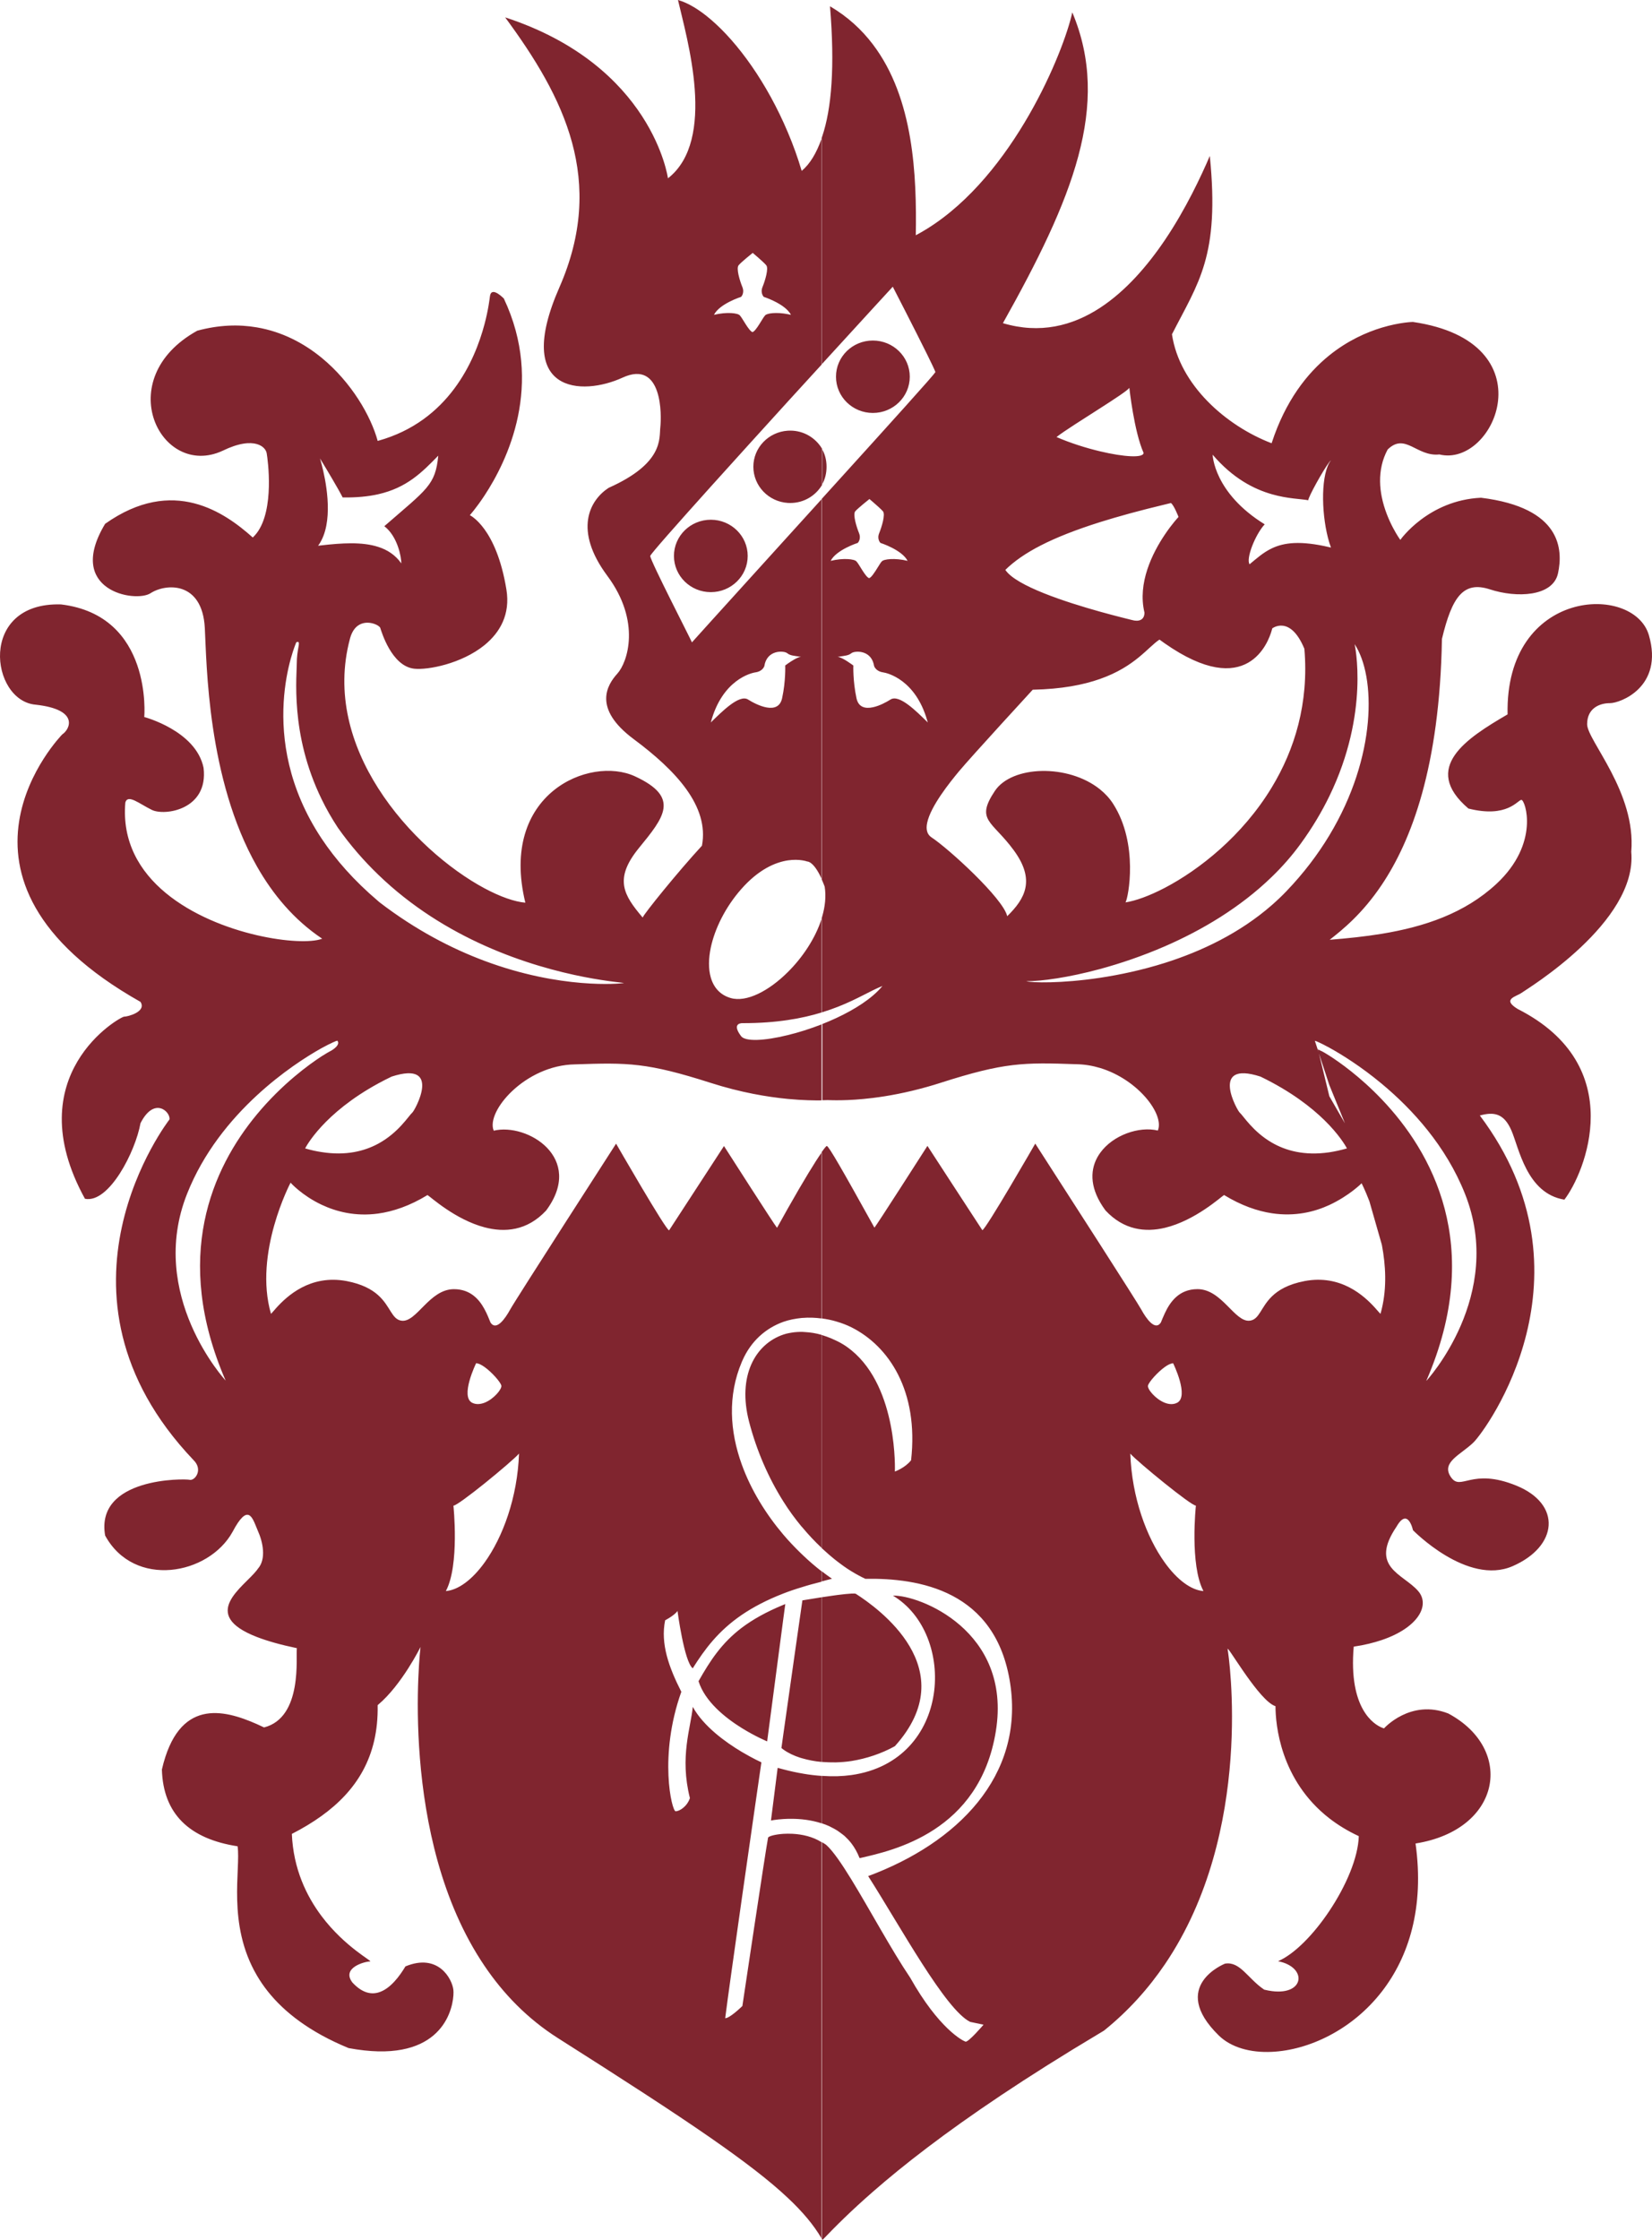 <svg width="45" height="61" viewBox="0 0 45 61" fill="none" xmlns="http://www.w3.org/2000/svg">
<path d="M20.367 15.14C20.367 14.596 19.917 14.154 19.362 14.154C18.808 14.154 18.358 14.595 18.358 15.14C18.358 15.685 18.808 16.126 19.362 16.126C19.917 16.126 20.367 15.685 20.367 15.14ZM22.772 10.259C22.772 10.804 23.221 11.246 23.777 11.246C24.332 11.246 24.782 10.804 24.782 10.259C24.782 9.715 24.332 9.274 23.777 9.274C23.221 9.273 22.772 9.715 22.772 10.259ZM22.397 12.238V13.187C22.476 13.046 22.515 12.886 22.515 12.712C22.515 12.539 22.476 12.379 22.397 12.238ZM21.459 13.696C21.481 13.697 21.505 13.698 21.527 13.698C21.898 13.698 22.219 13.499 22.393 13.205L22.397 13.2V13.187C22.395 13.189 22.395 13.192 22.393 13.195L22.389 13.2V12.226L22.393 12.23C22.394 12.233 22.394 12.235 22.397 12.238V12.226L22.393 12.221C22.219 11.928 21.898 11.727 21.527 11.727C21.505 11.727 21.481 11.728 21.459 11.729C20.936 11.763 20.521 12.19 20.521 12.712C20.523 13.236 20.937 13.662 21.459 13.696ZM22.389 29.963C22.387 29.963 22.382 29.963 22.379 29.963H22.389ZM22.397 29.963C22.395 29.963 22.394 29.963 22.393 29.963H22.388C22.389 29.963 22.392 29.963 22.393 29.963H22.397ZM37.639 33.895C37.638 33.892 37.636 33.887 37.636 33.883L37.64 33.901L37.639 33.895ZM37.641 33.905L38.855 37.598C40.453 33.914 38.987 31.353 37.64 29.94C37.051 29.322 36.485 28.924 36.209 28.748C36.112 28.686 36.05 28.652 36.036 28.644L35.898 28.577L35.92 28.666L36.209 29.545L36.639 30.599L37.179 32.285L37.64 33.895C37.64 33.899 37.64 33.903 37.641 33.905ZM37.64 33.9L37.643 33.91C37.643 33.907 37.641 33.906 37.641 33.904L37.64 33.9ZM21.183 48.144L21.001 49.578C21.001 49.578 21.134 49.551 21.338 49.538C21.404 49.533 21.48 49.532 21.558 49.532C21.561 49.532 21.562 49.532 21.564 49.532C21.803 49.532 22.093 49.562 22.378 49.654V48.363C22.223 48.352 22.06 48.334 21.892 48.305C21.887 48.303 21.882 48.303 21.877 48.302C21.704 48.273 21.525 48.235 21.338 48.185C21.287 48.172 21.235 48.158 21.183 48.144ZM21.286 47.604C21.302 47.618 21.321 47.631 21.338 47.645C21.471 47.741 21.628 47.814 21.799 47.869C21.815 47.874 21.831 47.878 21.847 47.883C22.014 47.931 22.192 47.967 22.378 47.983V43.499C22.095 43.543 21.857 43.583 21.857 43.583C21.857 43.583 21.532 45.846 21.337 47.235L21.286 47.604ZM21.391 43.684L21.338 43.705C20.867 43.899 20.504 44.105 20.209 44.326C19.655 44.746 19.346 45.223 19.028 45.784C19.2 46.334 19.749 46.777 20.209 47.062C20.584 47.294 20.897 47.423 20.897 47.423L21.338 44.076L21.391 43.684ZM22.384 43.067C22.479 43.043 22.563 43.017 22.663 42.994C22.571 42.932 22.477 42.861 22.384 42.79V43.067ZM22.379 42.152V36.352C22.225 36.307 22.073 36.284 21.925 36.276C21.883 36.273 21.841 36.269 21.8 36.271C21.749 36.272 21.698 36.276 21.648 36.28C21.542 36.294 21.437 36.31 21.34 36.344C20.567 36.606 20.084 37.478 20.404 38.715C20.612 39.515 20.936 40.252 21.34 40.892C21.489 41.13 21.652 41.352 21.822 41.558C21.833 41.572 21.845 41.584 21.857 41.597C22.022 41.795 22.197 41.981 22.379 42.152ZM23.312 43.404C23.297 43.397 23.255 43.395 23.193 43.398C23.148 43.4 23.094 43.405 23.033 43.411C23.003 43.415 22.969 43.419 22.936 43.422C22.902 43.426 22.869 43.43 22.832 43.434C22.808 43.438 22.782 43.442 22.757 43.444C22.709 43.45 22.66 43.458 22.609 43.465C22.589 43.469 22.57 43.471 22.55 43.474C22.494 43.482 22.438 43.489 22.384 43.498V47.983C22.51 47.992 22.637 47.997 22.767 47.995C22.908 47.99 23.05 47.981 23.193 47.958C23.602 47.892 24.012 47.756 24.376 47.554C26.27 45.452 23.909 43.788 23.312 43.404ZM23.193 50.202C23.28 50.316 23.355 50.449 23.415 50.603C24.323 50.398 26.686 49.886 27.127 47.143C27.569 44.403 25.026 43.43 24.323 43.454C26.068 44.495 25.918 47.953 23.193 48.34C23.068 48.357 22.94 48.368 22.805 48.372C22.67 48.375 22.53 48.372 22.384 48.362V49.654C22.454 49.676 22.522 49.703 22.591 49.734C22.606 49.742 22.62 49.749 22.635 49.757C22.691 49.785 22.746 49.813 22.8 49.847C22.833 49.867 22.864 49.893 22.897 49.916C22.933 49.943 22.97 49.969 23.005 49.999C23.071 50.06 23.134 50.126 23.193 50.202ZM21.545 8.574C21.516 8.567 21.488 8.561 21.46 8.556C21.152 8.496 20.888 8.529 20.841 8.59C20.773 8.658 20.601 9.012 20.498 9.045C20.395 9.012 20.222 8.658 20.153 8.59C20.102 8.524 19.793 8.49 19.448 8.574C19.602 8.269 20.187 8.085 20.187 8.085C20.187 8.085 20.29 7.984 20.221 7.815C20.152 7.647 20.049 7.309 20.119 7.225C20.187 7.139 20.504 6.887 20.504 6.887C20.504 6.887 20.805 7.139 20.873 7.225C20.943 7.309 20.84 7.647 20.771 7.815C20.703 7.984 20.805 8.085 20.805 8.085C20.805 8.085 21.24 8.223 21.459 8.456C21.494 8.492 21.524 8.533 21.545 8.574ZM16.99 26.772C16.881 26.79 15.281 26.945 13.197 26.167C12.306 25.834 11.328 25.331 10.339 24.573C10.325 24.562 10.313 24.551 10.301 24.54C9.639 23.979 9.138 23.404 8.761 22.838C6.924 20.071 8.071 17.492 8.071 17.492C8.208 17.433 8.106 17.618 8.088 17.94C8.088 18.411 7.891 19.98 8.761 21.765C8.885 22.021 9.032 22.281 9.205 22.543C9.542 23.02 9.911 23.442 10.301 23.818C11.213 24.7 12.233 25.317 13.197 25.75C15.272 26.681 17.083 26.757 16.99 26.772ZM8.762 14.851L8.665 14.862C8.703 14.812 8.735 14.758 8.762 14.702C9.082 14.064 8.866 13.044 8.762 12.648C8.735 12.544 8.716 12.484 8.716 12.484L8.762 12.56C8.884 12.76 9.21 13.302 9.334 13.547C9.712 13.553 10.03 13.521 10.302 13.46C11.086 13.282 11.498 12.86 11.938 12.409C11.861 13.217 11.63 13.319 10.469 14.33C10.83 14.608 10.932 15.165 10.932 15.343C10.771 15.115 10.553 14.973 10.301 14.893C9.855 14.75 9.303 14.79 8.762 14.851ZM9.189 28.341C9.275 28.443 9.102 28.577 8.964 28.644C8.949 28.652 8.876 28.693 8.761 28.766C8.415 28.991 7.685 29.519 6.998 30.348C5.777 31.82 4.692 34.243 6.146 37.597C6.146 37.597 3.997 35.269 5.098 32.506C5.54 31.392 6.273 30.499 6.998 29.83C7.674 29.206 8.343 28.776 8.761 28.543C9.007 28.409 9.166 28.341 9.189 28.341ZM8.312 31.275C8.312 31.275 8.434 31.027 8.761 30.673C9.069 30.34 9.559 29.912 10.301 29.507C10.416 29.444 10.538 29.381 10.668 29.319C12.075 28.864 11.286 30.263 11.233 30.297C11.13 30.389 10.855 30.848 10.301 31.147C9.926 31.349 9.424 31.48 8.761 31.375C8.619 31.354 8.47 31.321 8.312 31.275ZM12.145 43.33C12.523 42.622 12.351 41.004 12.351 41.004C12.418 41.004 12.801 40.718 13.198 40.399C13.617 40.062 14.05 39.69 14.138 39.585C14.096 40.78 13.697 41.864 13.198 42.555C12.865 43.016 12.488 43.301 12.145 43.33ZM13.656 37.732C13.679 37.825 13.453 38.101 13.197 38.201C13.086 38.243 12.969 38.254 12.866 38.204C12.523 38.037 12.969 37.125 12.969 37.125C13.03 37.125 13.112 37.166 13.198 37.227C13.403 37.373 13.632 37.637 13.656 37.732ZM19.362 19.675C19.672 18.511 20.462 18.326 20.581 18.31C20.702 18.293 20.788 18.226 20.821 18.14C20.89 17.686 21.355 17.719 21.44 17.786C21.447 17.791 21.453 17.796 21.459 17.8C21.539 17.854 21.612 17.856 21.82 17.888C21.736 17.888 21.558 18.002 21.459 18.072C21.417 18.101 21.389 18.123 21.389 18.123C21.389 18.123 21.407 18.545 21.304 19.016C21.2 19.489 20.617 19.202 20.376 19.05C20.136 18.899 19.655 19.39 19.362 19.675ZM22.379 9.923V3.781C22.239 4.168 22.068 4.462 21.838 4.654C21.73 4.291 21.603 3.939 21.46 3.603C20.895 2.262 20.1 1.16 19.362 0.531C19.047 0.261 18.741 0.077 18.468 0C18.709 1.046 19.534 3.81 18.195 4.856C18.195 4.856 17.781 1.787 13.76 0.473C15.376 2.662 16.51 4.921 15.239 7.823C13.965 10.724 15.856 10.79 16.956 10.285C18.057 9.778 18.021 11.33 17.987 11.634C17.952 11.937 18.09 12.611 16.578 13.286C16.062 13.623 15.616 14.433 16.543 15.681C17.471 16.927 17.093 18.039 16.818 18.343C16.543 18.646 16.13 19.288 17.265 20.131C18.397 20.973 19.326 21.951 19.121 23.031C18.468 23.739 17.541 24.886 17.506 24.987C16.99 24.379 16.715 23.941 17.401 23.098C18.089 22.255 18.537 21.717 17.299 21.143C16.062 20.57 13.589 21.616 14.31 24.583C14.014 24.557 13.626 24.421 13.197 24.191C12.243 23.68 11.089 22.704 10.301 21.465C9.554 20.291 9.137 18.881 9.531 17.401C9.678 16.832 10.139 16.935 10.301 17.041C10.331 17.061 10.35 17.081 10.357 17.097C10.391 17.197 10.666 18.143 11.284 18.211C11.654 18.251 12.573 18.076 13.197 17.569C13.618 17.226 13.906 16.732 13.794 16.052C13.657 15.215 13.411 14.71 13.197 14.414C12.98 14.115 12.798 14.03 12.798 14.03C12.798 14.03 12.972 13.837 13.197 13.496C13.817 12.554 14.833 10.477 13.724 8.129C13.622 8.028 13.381 7.825 13.347 8.063C13.337 8.131 13.305 8.427 13.197 8.832C12.933 9.825 12.221 11.47 10.301 12.004L10.288 12.007C10.102 11.328 9.576 10.413 8.762 9.744C8.274 9.344 7.683 9.033 6.999 8.916C6.504 8.83 5.961 8.847 5.374 9.006C3.002 10.32 4.378 13.052 6.061 12.277C6.503 12.061 6.806 12.038 6.999 12.094C7.166 12.143 7.249 12.251 7.265 12.345C7.297 12.534 7.478 13.869 6.999 14.511C6.964 14.557 6.927 14.598 6.886 14.638C6.13 13.964 4.721 12.951 2.864 14.265C1.765 16.087 3.689 16.424 4.101 16.155C4.514 15.886 5.509 15.819 5.579 17.099C5.631 18.068 5.645 21.213 6.999 23.595C7.434 24.36 8.006 25.045 8.762 25.554L8.776 25.564C8.772 25.566 8.766 25.567 8.762 25.569C8.474 25.672 7.789 25.652 6.999 25.469C5.34 25.086 3.23 23.991 3.414 21.854C3.483 21.618 3.792 21.888 4.136 22.056C4.48 22.226 5.683 22.056 5.545 20.91C5.339 19.899 3.93 19.527 3.93 19.527C3.93 19.527 4.17 16.762 1.662 16.46C-0.607 16.392 -0.263 19.091 0.974 19.191C2.176 19.325 1.903 19.865 1.696 20C1.696 20 -2.152 23.913 3.827 27.284C3.998 27.552 3.483 27.687 3.38 27.687C3.277 27.687 0.458 29.273 2.314 32.646C2.967 32.78 3.689 31.363 3.827 30.588C4.205 29.846 4.651 30.284 4.616 30.487C4.616 30.487 0.939 35.208 5.269 39.76C5.545 40.029 5.304 40.333 5.166 40.3C5.029 40.265 2.589 40.232 2.864 41.818C3.655 43.266 5.683 42.896 6.335 41.717C6.755 40.921 6.872 41.324 6.998 41.626C7.005 41.646 7.014 41.664 7.021 41.682C7.159 41.985 7.263 42.457 7.021 42.726C7.014 42.737 7.005 42.748 6.998 42.759C6.638 43.223 5.404 43.963 6.998 44.58C7.271 44.686 7.628 44.789 8.087 44.885C8.052 45.087 8.259 46.772 7.193 47.043C7.13 47.014 7.065 46.983 6.998 46.953C6.082 46.548 4.859 46.242 4.41 48.189C4.445 49.404 5.166 50.079 6.472 50.28C6.562 50.901 6.177 52.397 6.998 53.798C7.338 54.38 7.887 54.945 8.761 55.426C8.985 55.549 9.229 55.666 9.497 55.776C9.794 55.831 10.061 55.859 10.301 55.865C12.247 55.909 12.38 54.462 12.35 54.191C12.316 53.889 11.937 53.181 11.044 53.551C10.896 53.798 10.633 54.172 10.301 54.263C10.091 54.321 9.853 54.264 9.599 53.989C9.291 53.585 9.944 53.416 10.082 53.416C10.165 53.416 9.399 53.031 8.761 52.184C8.349 51.636 7.99 50.896 7.95 49.943C8.24 49.794 8.512 49.632 8.761 49.452C9.699 48.776 10.314 47.847 10.287 46.437L10.299 46.426C10.946 45.883 11.455 44.852 11.455 44.852C11.455 44.852 10.83 50.037 13.196 53.534C13.71 54.295 14.366 54.976 15.201 55.506C16.964 56.625 18.318 57.499 19.361 58.223C20.281 58.863 20.959 59.383 21.458 59.853C21.876 60.245 22.169 60.6 22.377 60.956V50.168C22.143 50.018 21.852 49.954 21.591 49.94C21.503 49.936 21.416 49.936 21.337 49.941C21.11 49.957 20.942 50.004 20.922 50.044C20.845 50.454 20.222 54.63 20.222 54.63L20.208 54.643C20.145 54.704 19.869 54.962 19.754 54.962C19.81 54.504 20.007 53.114 20.208 51.696C20.468 49.87 20.74 47.994 20.74 47.994C20.74 47.994 20.513 47.891 20.208 47.711C19.765 47.447 19.163 47.014 18.871 46.483C18.819 47.047 18.508 47.841 18.793 48.968C18.716 49.199 18.508 49.327 18.404 49.327C18.3 49.327 17.936 47.816 18.559 46.073C18.221 45.407 17.988 44.767 18.118 44.126C18.402 43.972 18.455 43.87 18.455 43.87C18.455 43.87 18.636 45.254 18.87 45.433C19.191 44.923 19.558 44.42 20.207 43.977C20.513 43.769 20.881 43.574 21.336 43.397C21.49 43.337 21.658 43.279 21.836 43.226C22.004 43.172 22.186 43.123 22.377 43.075V42.79C22.209 42.66 22.042 42.516 21.879 42.361C21.853 42.338 21.83 42.312 21.803 42.288C21.643 42.132 21.486 41.968 21.337 41.792C20.865 41.235 20.459 40.582 20.208 39.889C19.88 38.984 19.815 38.01 20.208 37.086C20.213 37.076 20.217 37.065 20.222 37.054C20.456 36.52 20.861 36.169 21.337 35.998C21.498 35.941 21.667 35.91 21.84 35.892C21.847 35.891 21.855 35.892 21.862 35.891C22.031 35.877 22.203 35.883 22.377 35.906V31.393C22.205 31.636 21.901 32.132 21.458 32.914C21.366 33.077 21.269 33.25 21.166 33.437C21.113 33.386 19.721 31.21 19.721 31.21L19.36 31.765C18.966 32.371 18.372 33.284 18.226 33.506C18.14 33.506 16.782 31.145 16.782 31.145C16.782 31.145 14.034 35.41 13.896 35.664C13.758 35.916 13.518 36.254 13.362 36.018C13.321 35.92 13.27 35.784 13.194 35.646C13.048 35.379 12.808 35.108 12.365 35.108C11.693 35.108 11.351 36.018 10.94 35.967C10.668 35.933 10.641 35.576 10.299 35.27C10.123 35.113 9.864 34.969 9.444 34.888C9.194 34.841 8.965 34.843 8.76 34.879C7.952 35.019 7.491 35.674 7.382 35.781C6.901 34.128 7.915 32.208 7.915 32.208C7.915 32.208 8.22 32.554 8.761 32.809C9.158 32.996 9.679 33.134 10.301 33.049C10.709 32.992 11.16 32.841 11.645 32.545C11.727 32.593 12.397 33.211 13.196 33.423C13.746 33.569 14.357 33.523 14.876 32.967C15.94 31.535 14.36 30.572 13.449 30.792C13.227 30.269 14.309 29.004 15.667 28.986C17.11 28.936 17.626 28.936 19.362 29.491C20.179 29.753 20.907 29.874 21.459 29.927C21.877 29.967 22.194 29.969 22.378 29.967V27.898C22.066 28.018 21.751 28.119 21.459 28.189C20.824 28.346 20.301 28.371 20.186 28.217C19.902 27.838 20.238 27.864 20.238 27.864C20.702 27.864 21.103 27.832 21.459 27.779C21.81 27.727 22.113 27.655 22.384 27.572V27.57L22.378 27.572V25.029C22.209 25.554 21.862 26.075 21.459 26.474C20.941 26.989 20.332 27.305 19.902 27.179C19.615 27.095 19.439 26.891 19.361 26.618C19.295 26.387 19.299 26.108 19.361 25.809C19.471 25.286 19.762 24.703 20.186 24.219C20.668 23.669 21.126 23.483 21.459 23.431C21.784 23.383 21.991 23.462 21.991 23.462C21.991 23.462 22.159 23.446 22.378 23.927V13.597C22.07 13.936 21.76 14.276 21.459 14.61C20.623 15.531 19.851 16.383 19.362 16.924C19.089 17.225 18.905 17.43 18.848 17.494C18.822 17.419 17.712 15.267 17.712 15.141C17.712 15.1 18.415 14.305 19.362 13.252C19.997 12.546 20.743 11.725 21.459 10.937C21.777 10.588 22.09 10.247 22.384 9.925V9.917L22.379 9.923ZM36.209 22.753C35.899 23.267 35.514 23.778 35.042 24.27C34.914 24.404 34.78 24.53 34.643 24.65C33.77 25.413 32.729 25.907 31.73 26.223C31.108 26.419 30.502 26.547 29.965 26.628C28.902 26.788 28.101 26.763 27.954 26.722C28.371 26.722 29.101 26.623 29.965 26.389C30.513 26.24 31.118 26.037 31.73 25.771C32.744 25.33 33.785 24.713 34.643 23.88C34.928 23.605 35.193 23.304 35.429 22.979C35.749 22.54 36.005 22.106 36.209 21.687C37.322 19.402 36.899 17.542 36.899 17.542C37.481 18.421 37.508 20.601 36.209 22.753ZM36.209 14.775C36.224 14.823 36.239 14.868 36.255 14.912L36.209 14.901C35.424 14.718 34.977 14.774 34.643 14.934C34.412 15.044 34.235 15.204 34.038 15.367C33.934 15.216 34.192 14.557 34.45 14.279C33.058 13.42 33.032 12.383 33.032 12.383C33.586 13.032 34.162 13.321 34.643 13.459C35.08 13.585 35.44 13.586 35.637 13.623C35.637 13.532 36.048 12.794 36.209 12.585C36.227 12.561 36.244 12.544 36.255 12.536C36.239 12.556 36.224 12.579 36.209 12.605C35.966 13.039 36.002 14.092 36.209 14.775ZM34.642 17.164C34.651 17.131 34.656 17.113 34.656 17.113C34.656 17.113 35.144 16.735 35.531 17.669C35.657 19.153 35.264 20.418 34.642 21.444C33.844 22.763 32.667 23.688 31.728 24.179C31.305 24.4 30.93 24.533 30.659 24.575C30.736 24.448 31.02 22.981 30.323 21.893C30.226 21.74 30.103 21.609 29.962 21.495C29.099 20.801 27.566 20.843 27.101 21.538C26.56 22.347 27.024 22.347 27.616 23.157C28.209 23.966 27.925 24.473 27.436 24.951C27.332 24.472 25.836 23.106 25.372 22.803C25.312 22.763 25.274 22.709 25.256 22.646C25.235 22.576 25.237 22.496 25.256 22.407C25.35 21.954 25.877 21.301 26.121 21.007C26.456 20.605 28.131 18.783 28.131 18.783C28.918 18.767 29.507 18.651 29.961 18.491C30.92 18.155 31.27 17.623 31.584 17.418C31.633 17.453 31.68 17.488 31.726 17.52C33.975 19.093 34.554 17.481 34.642 17.164ZM32.103 14.078C32.103 14.078 31.928 14.262 31.728 14.561C31.393 15.06 30.981 15.877 31.175 16.683C31.175 16.886 31.02 16.937 30.838 16.886C30.778 16.87 30.424 16.786 29.962 16.657C29.037 16.398 27.677 15.959 27.385 15.52C27.86 15.054 28.634 14.639 29.962 14.22C30.466 14.062 31.049 13.902 31.727 13.74C31.783 13.726 31.839 13.713 31.895 13.699C31.975 13.749 32.103 14.078 32.103 14.078ZM31.151 12.333C31.151 12.477 30.622 12.448 29.965 12.291C29.587 12.201 29.165 12.069 28.779 11.902C28.985 11.74 29.507 11.413 29.965 11.119C30.365 10.863 30.716 10.633 30.763 10.563C30.763 10.563 30.891 11.751 31.151 12.333ZM25.273 19.675L25.258 19.66C24.963 19.372 24.496 18.9 24.258 19.05C24.145 19.121 23.956 19.224 23.777 19.261C23.576 19.304 23.385 19.267 23.331 19.017C23.229 18.545 23.245 18.124 23.245 18.124C23.245 18.124 22.935 17.889 22.814 17.889C23.038 17.854 23.107 17.854 23.193 17.788C23.268 17.727 23.648 17.694 23.776 18.012C23.791 18.05 23.803 18.093 23.811 18.141C23.845 18.226 23.933 18.293 24.051 18.31C24.17 18.326 24.937 18.505 25.257 19.621C25.263 19.64 25.268 19.658 25.273 19.675ZM24.723 15.274C24.379 15.19 24.07 15.224 24.018 15.291C23.97 15.34 23.869 15.532 23.777 15.651C23.74 15.7 23.704 15.737 23.674 15.745C23.572 15.712 23.4 15.36 23.331 15.291C23.278 15.223 22.97 15.19 22.627 15.274C22.78 14.972 23.365 14.785 23.365 14.785C23.365 14.785 23.467 14.685 23.399 14.517C23.331 14.348 23.227 14.012 23.296 13.925C23.365 13.843 23.683 13.59 23.683 13.59C23.683 13.59 23.722 13.624 23.777 13.67C23.872 13.752 24.008 13.873 24.052 13.925C24.122 14.011 24.018 14.348 23.95 14.517C23.88 14.685 23.983 14.785 23.983 14.785C23.983 14.785 24.568 14.972 24.723 15.274ZM34.335 29.319C34.442 29.37 34.544 29.423 34.643 29.476C35.392 29.878 35.892 30.304 36.209 30.64C36.559 31.012 36.69 31.275 36.69 31.275C36.521 31.323 36.361 31.358 36.209 31.381C35.527 31.481 35.017 31.333 34.643 31.116C34.128 30.817 33.868 30.388 33.769 30.299C33.715 30.265 32.925 28.864 34.335 29.319ZM32.782 43.33C32.438 43.303 32.062 43.017 31.73 42.556C31.231 41.865 30.831 40.781 30.789 39.587C30.878 39.691 31.311 40.062 31.73 40.398C32.126 40.716 32.509 41.003 32.576 41.003C32.575 41.003 32.404 42.622 32.782 43.33ZM32.06 38.204C31.956 38.255 31.84 38.245 31.73 38.202C31.473 38.102 31.247 37.826 31.271 37.733C31.294 37.638 31.524 37.375 31.73 37.227C31.815 37.166 31.896 37.126 31.956 37.126C31.956 37.125 32.404 38.036 32.06 38.204ZM44.915 17.297C44.502 15.882 40.995 16.017 41.066 19.455C39.966 20.096 38.694 20.905 39.999 22.019C41.066 22.287 41.341 21.783 41.443 21.783C41.546 21.783 41.958 22.963 40.757 24.076C39.896 24.872 38.807 25.237 37.64 25.43C37.175 25.506 36.699 25.555 36.22 25.593C36.565 25.323 37.107 24.89 37.64 24.094C38.439 22.902 39.217 20.896 39.278 17.4C39.553 16.253 39.862 15.815 40.584 16.05C41.306 16.287 42.302 16.253 42.44 15.612C42.577 14.973 42.542 13.826 40.342 13.555C38.9 13.623 38.144 14.703 38.144 14.703C38.144 14.703 37.772 14.195 37.639 13.535C37.584 13.263 37.571 12.966 37.639 12.668C37.671 12.526 37.724 12.382 37.799 12.242C38.279 11.771 38.59 12.444 39.208 12.376C40.721 12.747 42.198 9.309 38.487 8.768C38.487 8.768 38.138 8.773 37.639 8.923C37.226 9.048 36.711 9.273 36.208 9.679C35.605 10.166 35.017 10.913 34.642 12.06L34.638 12.071C33.402 11.598 32.129 10.487 31.924 9.104C32.646 7.687 33.229 6.98 32.955 4.248C32.715 4.804 32.304 5.688 31.73 6.539C31.253 7.244 30.664 7.926 29.965 8.383C29.209 8.876 28.326 9.101 27.319 8.801C29.209 5.429 30.275 2.869 29.209 0.337C28.978 1.404 27.611 4.762 25.258 6.227C25.156 6.29 25.052 6.351 24.946 6.407C24.973 4.792 24.894 2.679 23.777 1.209C23.472 0.806 23.089 0.453 22.609 0.171C22.744 1.808 22.655 2.956 22.394 3.723C22.389 3.738 22.384 3.753 22.379 3.767V3.781C22.381 3.776 22.383 3.772 22.386 3.767V9.917L22.395 9.908C22.945 9.306 23.433 8.775 23.778 8.397C24.115 8.03 24.319 7.808 24.319 7.808C24.319 7.808 24.917 8.968 25.259 9.66C25.371 9.888 25.456 10.065 25.481 10.133C25.474 10.147 25.396 10.241 25.259 10.397C24.972 10.724 24.43 11.326 23.778 12.047C23.352 12.52 22.877 13.043 22.395 13.574L22.381 13.591V13.597C22.383 13.595 22.384 13.593 22.387 13.591V23.94C22.384 23.935 22.383 23.931 22.381 23.928V23.94L22.395 23.975C22.418 24.027 22.44 24.083 22.464 24.146C22.506 24.407 22.476 24.686 22.395 24.964C22.39 24.981 22.386 24.998 22.381 25.015V25.031C22.382 25.026 22.384 25.021 22.387 25.015V27.571L22.397 27.567C23.017 27.377 23.441 27.135 23.779 26.968C23.872 26.923 23.957 26.883 24.038 26.851C23.965 26.94 23.878 27.027 23.779 27.111C23.421 27.417 22.916 27.684 22.397 27.889L22.382 27.895V27.896C22.387 27.894 22.392 27.893 22.397 27.892L22.4 27.89V29.963C22.471 29.962 22.527 29.959 22.543 29.959C22.613 29.959 23.067 29.989 23.779 29.9C24.194 29.849 24.695 29.757 25.261 29.597C25.38 29.563 25.502 29.528 25.626 29.487C27.362 28.931 27.878 28.931 29.321 28.982C29.546 28.985 29.762 29.023 29.968 29.085C31.001 29.398 31.725 30.352 31.539 30.788C31.032 30.666 30.318 30.909 29.968 31.397C29.721 31.739 29.655 32.202 29.968 32.744C30.01 32.816 30.057 32.889 30.113 32.964C30.613 33.501 31.199 33.563 31.732 33.437C32.555 33.24 33.259 32.595 33.343 32.544C33.812 32.83 34.249 32.981 34.646 33.041C35.277 33.136 35.808 33.002 36.211 32.816C36.761 32.559 37.09 32.224 37.09 32.224C37.09 32.224 37.457 32.939 37.639 33.887L37.431 32.536L36.642 30.602L36.211 29.855L35.923 28.67L35.816 28.344C35.838 28.344 35.984 28.408 36.211 28.532C36.553 28.72 37.079 29.048 37.643 29.518C38.475 30.211 39.389 31.21 39.906 32.512C41.005 35.275 38.856 37.603 38.856 37.603L38.133 34.935L37.644 33.915C37.745 34.452 37.779 35.056 37.641 35.636C37.63 35.685 37.618 35.733 37.603 35.781C37.492 35.674 37.028 35.012 36.209 34.876C36.007 34.843 35.784 34.841 35.539 34.887C35.085 34.974 34.819 35.136 34.643 35.308C34.34 35.606 34.306 35.934 34.045 35.966C33.632 36.017 33.288 35.107 32.619 35.107C32.111 35.107 31.869 35.464 31.73 35.763C31.685 35.858 31.65 35.947 31.621 36.017C31.466 36.252 31.225 35.914 31.088 35.663C31.032 35.559 30.532 34.775 29.964 33.888C29.152 32.622 28.2 31.144 28.2 31.144C28.2 31.144 26.844 33.501 26.758 33.501C26.535 33.163 25.263 31.206 25.263 31.206L25.258 31.214C25.171 31.349 23.869 33.385 23.819 33.433L23.777 33.357C22.964 31.892 22.573 31.208 22.522 31.208C22.509 31.208 22.464 31.26 22.394 31.359L22.379 31.381V31.391C22.381 31.388 22.383 31.383 22.386 31.381V35.905C22.52 35.923 22.654 35.949 22.787 35.99C22.925 36.03 23.061 36.081 23.194 36.147C24.212 36.659 25.029 37.877 24.818 39.766C24.661 39.972 24.376 40.075 24.376 40.075C24.376 40.075 24.468 37.814 23.193 36.773C23.124 36.717 23.051 36.663 22.974 36.616C22.862 36.546 22.751 36.496 22.639 36.447C22.555 36.412 22.469 36.382 22.384 36.356V42.16C22.51 42.277 22.637 42.388 22.767 42.491C22.907 42.599 23.047 42.704 23.193 42.791C23.317 42.867 23.442 42.935 23.571 42.996C25.026 42.971 27.127 43.304 27.516 45.84C27.906 48.377 26.063 50.196 23.649 51.092C24.532 52.476 25.752 54.73 26.427 55.062C26.686 55.115 26.791 55.139 26.791 55.139C26.791 55.139 26.376 55.626 26.299 55.6C26.221 55.575 25.572 55.243 24.793 53.858C24.286 53.108 23.691 52 23.195 51.19C22.929 50.756 22.69 50.407 22.51 50.246C22.474 50.214 22.428 50.194 22.388 50.168V60.961C22.386 60.957 22.384 60.955 22.382 60.951V60.961C22.387 60.969 22.392 60.977 22.397 60.985C22.4 60.99 22.403 60.995 22.405 61C22.745 60.644 23.181 60.208 23.781 59.685C24.191 59.327 24.677 58.927 25.262 58.484C26.403 57.618 27.918 56.585 29.969 55.362L30.072 55.3C30.745 54.758 31.289 54.145 31.733 53.491C34.188 49.87 33.468 45.057 33.44 44.914C33.408 44.757 34.179 46.12 34.646 46.417C34.681 46.439 34.713 46.456 34.744 46.465C34.744 46.954 34.87 48.477 36.211 49.519C36.441 49.697 36.706 49.861 37.013 50.004C36.996 50.593 36.66 51.37 36.211 52.041C35.788 52.675 35.265 53.214 34.814 53.41C35.614 53.566 35.548 54.34 34.646 54.224C34.58 54.216 34.51 54.202 34.436 54.184C33.987 53.881 33.781 53.408 33.369 53.476C33.369 53.476 31.823 54.084 33.198 55.431C33.529 55.755 34.053 55.907 34.646 55.878C35.142 55.855 35.688 55.708 36.211 55.434C36.734 55.161 37.234 54.762 37.643 54.234C38.368 53.298 38.804 51.959 38.559 50.204C40.896 49.832 41.274 47.641 39.452 46.664C38.421 46.259 37.7 47.069 37.7 47.069C37.7 47.069 37.679 47.064 37.643 47.049C37.432 46.963 36.729 46.541 36.875 44.843C37.165 44.801 37.42 44.737 37.643 44.662C38.636 44.323 38.965 43.711 38.628 43.326C38.216 42.855 37.288 42.684 38.043 41.572C38.353 41.033 38.489 41.672 38.489 41.672C38.489 41.672 39.968 43.19 41.204 42.651C42.442 42.111 42.546 40.965 41.307 40.459C40.07 39.954 39.795 40.628 39.52 40.223C39.246 39.818 39.795 39.617 40.139 39.28C40.483 38.941 43.576 34.727 40.31 30.378C40.687 30.277 40.963 30.31 41.169 30.783C41.376 31.255 41.582 32.503 42.613 32.67C43.163 31.963 44.401 29.029 41.342 27.478C40.896 27.207 41.307 27.141 41.446 27.039C41.584 26.939 44.608 25.117 44.435 23.197C44.573 21.577 43.233 20.162 43.233 19.723C43.233 19.283 43.576 19.149 43.852 19.149C44.124 19.153 45.327 18.715 44.915 17.297Z" fill="#80252F"/>
</svg>
